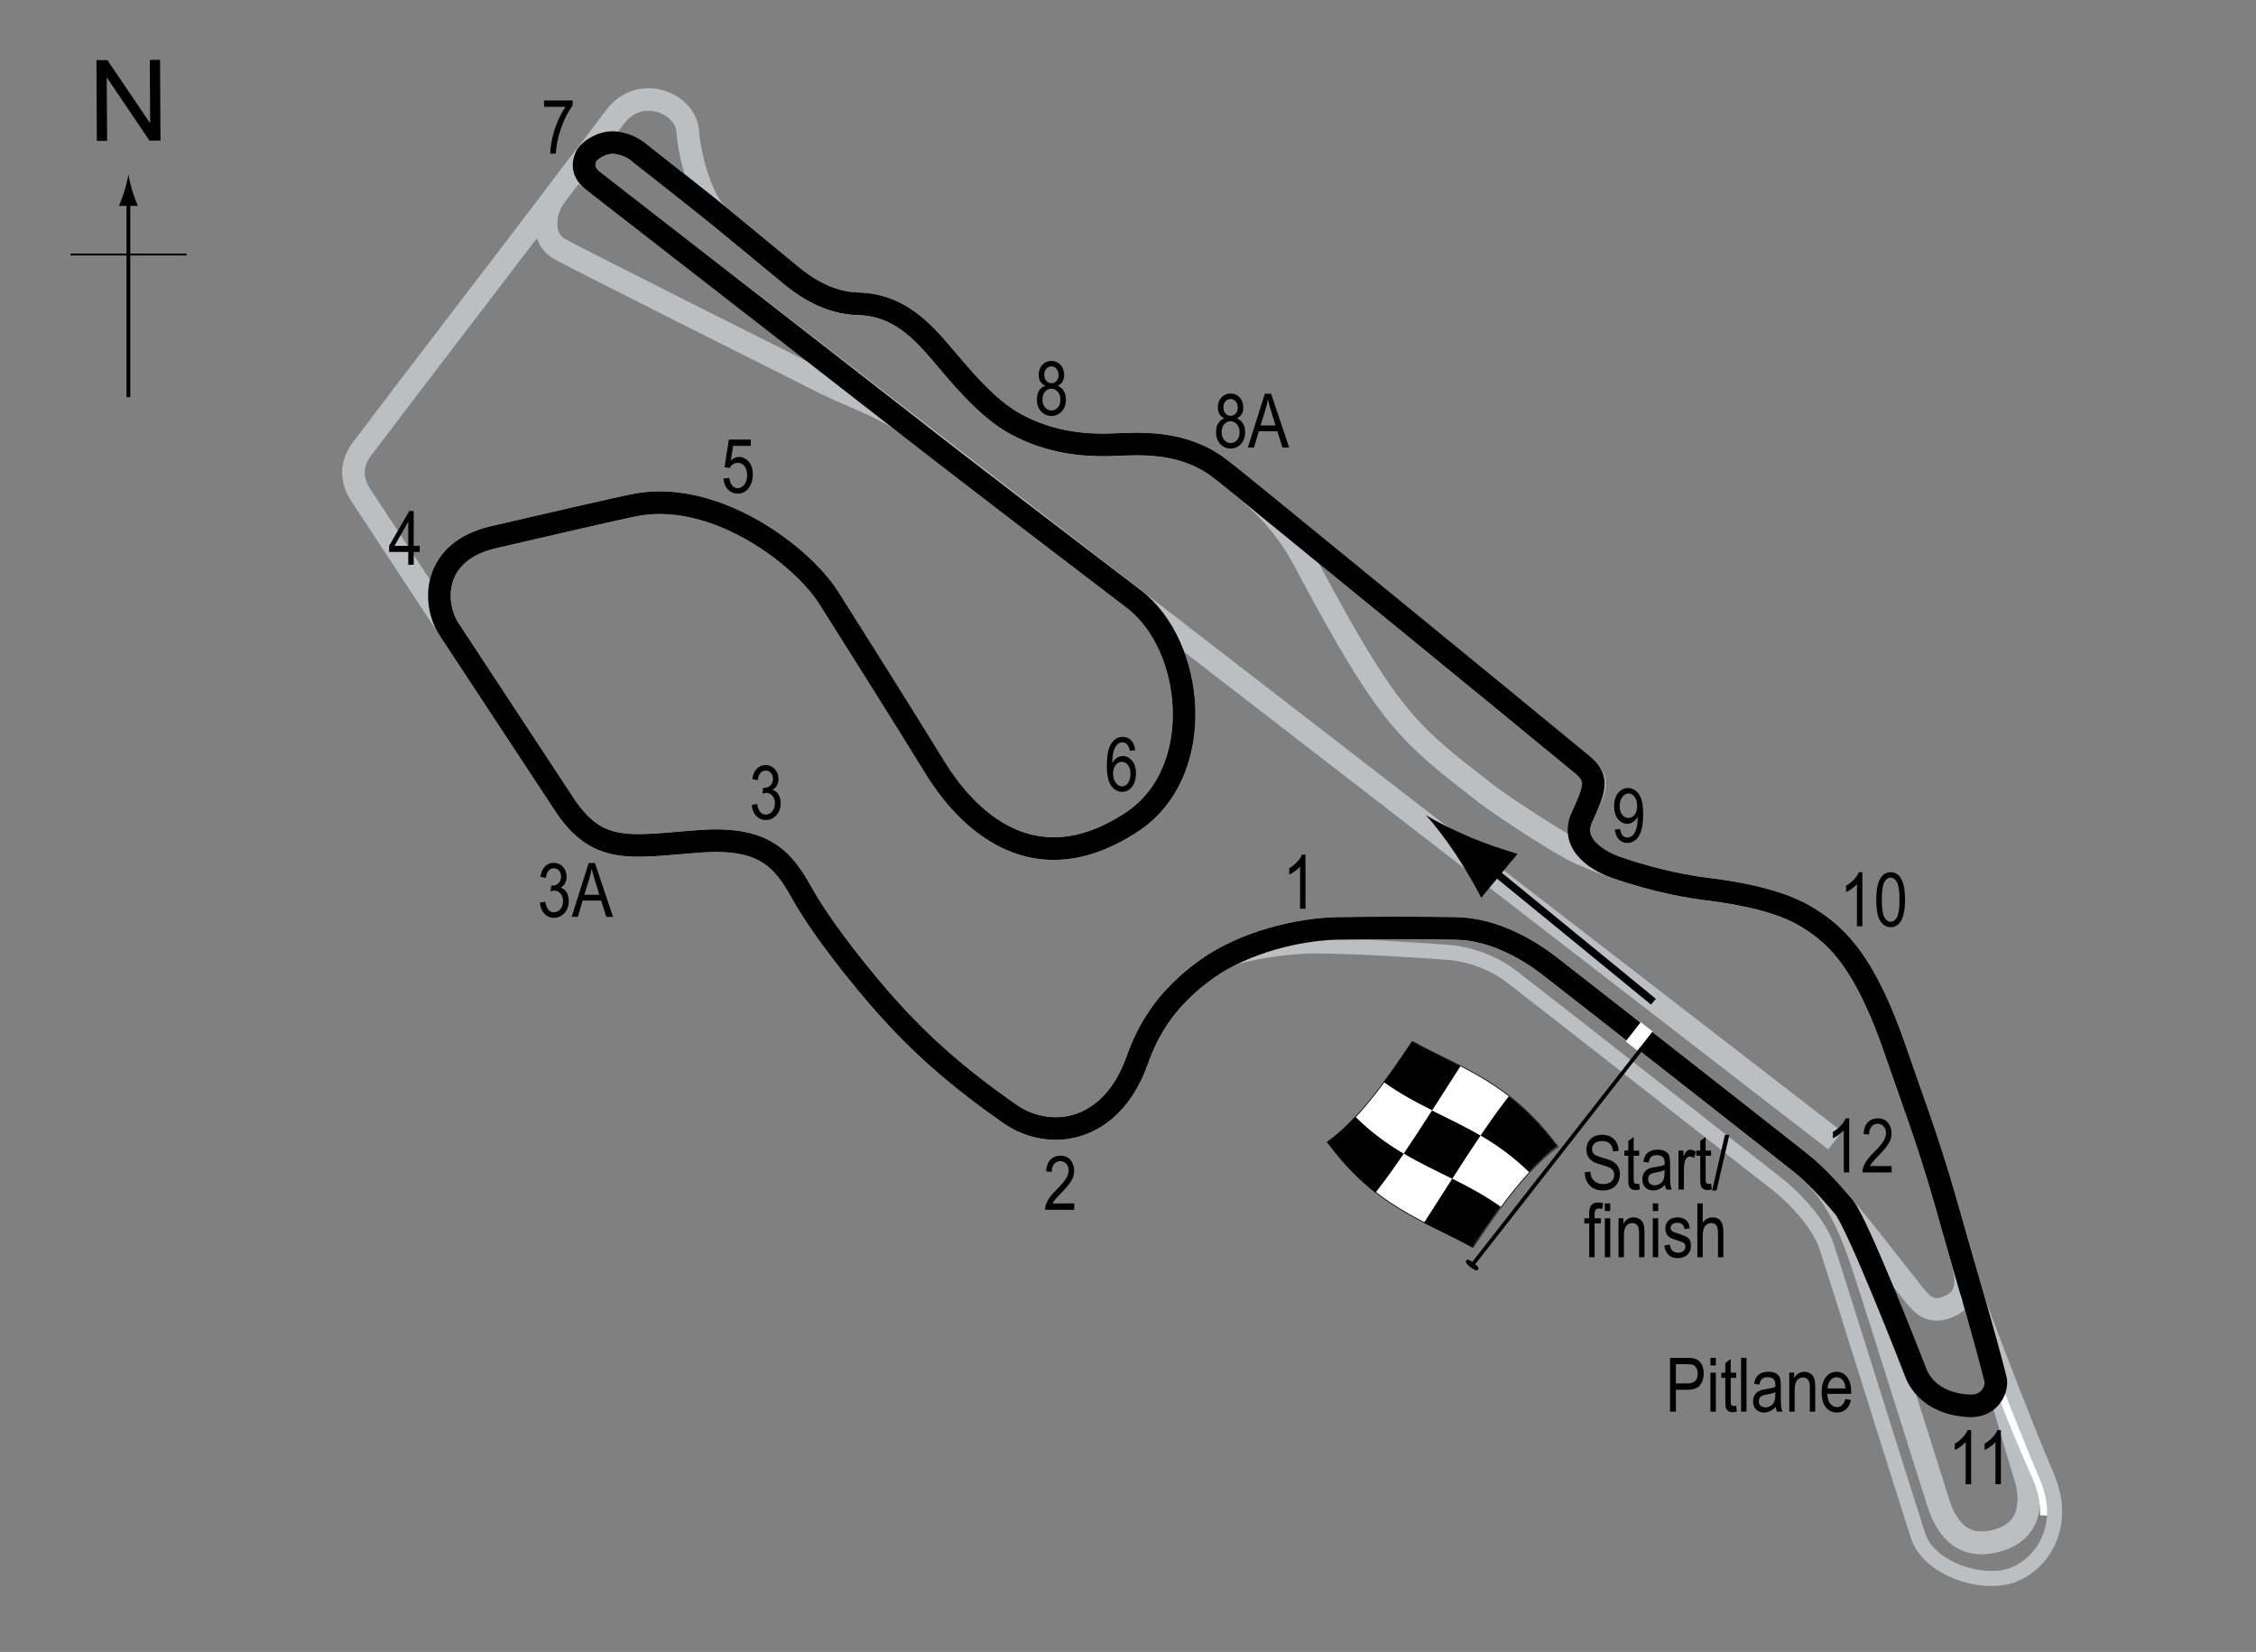 <?xml version="1.0" encoding="UTF-8"?> <!-- Generator: Adobe Illustrator 14.0.0, SVG Export Plug-In . SVG Version: 6.00 Build 43363) --> <svg xmlns="http://www.w3.org/2000/svg" xmlns:xlink="http://www.w3.org/1999/xlink" version="1.1" x="0px" y="0px" width="300px" height="219.713px" viewBox="0 0 300 219.713" xml:space="preserve"><rect x="0" y="0" width="300" height="219.713" fill="#808080" stroke="none"/> <g id="Dragstrip"> <line fill="none" stroke="#BCBEC0" stroke-width="3" x1="77.537" y1="23.063" x2="244.037" y2="151.688"></line> </g> <g id="NASCAR_Circuit"> <path fill="none" stroke="#BCBEC0" stroke-width="3" d="M81.787,15.563c3.268-4.382,9.386-1.921,9.667,1.917 c0.25,3.417,1.85,9.334,4.167,11.25c4.333,3.583,7,5.75,9.5,7.833c2,1.667,5.167,3.75,8.917,3.833 c4.921,0.109,8,2.917,10.917,6.333c2.68,3.138,6.229,7.622,10.25,9.75c4.25,2.25,8.5,2.834,12.833,2.667 c3.349-0.129,9-0.583,13.833,2.917c0.577,0.418,1.657,1.273,3.116,2.458c2.514,2.041,5.862,5.129,8.384,9.876 c11.334,21.333,13.75,23,24.25,31.167c2.158,1.679,10.036,6.83,12.5,7.917c7.75,3.417,14.271,4.44,16.751,4.75 c6.666,0.833,10.853,2.084,13.833,4c3.5,2.25,7.334,5.584,11.5,17.917c1.411,4.176,4.139,11.321,6.416,19.333 c4.5,15.833,9.667,33.583,10.75,37.083c0.612,1.978,1.338,6.761-3.5,8.25c-5.416,1.667-7.304-2.383-8.166-5.083 c-1.917-6-7.584-24.167-10-31.5c-2.049-6.22-4.192-10.336-8.167-13.5c-4.083-3.25-29.917-23.5-33.583-26.333 c-2.671-2.064-7.31-4.833-12.334-4.917c-5-0.083-11.332-0.071-15.75,0c-4.925,0.08-12.268,1.732-17.416,5.417 c-5.653,4.046-7.917,8.417-9.25,12.167c-3.445,9.693-11.667,10.75-16.917,7.083c-7.333-5.122-12.5-9.75-17.583-15.667 c-3.871-4.505-7.917-9.833-10-13.583c-2.57-4.626-5.02-7.634-13.667-7c-9.083,0.667-13.516,1.927-18-4.917 c-4.75-7.25-22.667-34.417-27.083-41.167c-1.278-1.954-1.333-4.084,0.167-6.083C52.37,54.063,78.12,20.479,81.787,15.563z"></path> </g> <g id="WTCC_Circuit"> <path fill="none" stroke="#BCBEC0" stroke-width="3" d="M124.162,101.813c2.187,3.586,11.25,17.5,26.375,7.5 c10.015-6.621,8.34-23.448,0.25-29.625c-6.875-5.25-23.154-17.651-30.75-23.625c-2.306-1.813-7.566-3.721-10.125-5 c-8.25-4.125-31.875-16-35.375-17.875c-2.701-1.447-2.281-5.095-0.631-7.255c1.233-1.616,2.382-3.123,3.409-4.47 c2.137-2.805,4.825-3.406,7.848-1.024c4.125,3.25,8.142,6.375,10.458,8.292c4.333,3.583,7,5.75,9.5,7.833 c2,1.667,5.167,3.75,8.917,3.833c4.921,0.109,8,2.917,10.917,6.333c2.68,3.138,6.229,7.622,10.25,9.75 c4.25,2.25,8.5,2.834,12.833,2.667c3.349-0.129,9-0.583,13.833,2.917c0.577,0.418,1.657,1.273,3.116,2.458 c2.514,2.041,37.051,30.292,45.801,37.542c2.12,1.756,1.179,3.267-0.125,5.875c-2.125,4.25,1.754,6.512,2.851,6.922 c6.222,2.327,11.25,3.105,13.358,3.369c6.666,0.833,10.853,2.084,13.833,4c3.5,2.25,7.334,5.584,11.5,17.917 c1.411,4.176,4.139,11.321,6.416,19.333c4.5,15.833,9.667,33.583,10.75,37.083c0.612,1.978,1.338,6.761-3.5,8.25 c-5.416,1.667-7.304-2.383-8.166-5.083c-1.917-6-7.584-24.167-10-31.5c-2.049-6.22-4.192-10.336-8.167-13.5 c-4.083-3.25-29.917-23.5-33.583-26.333c-2.671-2.064-7.31-4.833-12.334-4.917c-5-0.083-11.332-0.071-15.75,0 c-4.925,0.08-12.268,1.732-17.416,5.417c-5.653,4.046-7.917,8.417-9.25,12.167c-3.445,9.693-11.667,10.75-16.917,7.083 c-7.333-5.122-12.5-9.75-17.583-15.667c-3.871-4.505-7.917-9.833-10-13.583c-2.57-4.626-5.02-7.634-13.667-7 c-9.083,0.667-13.516,1.927-18-4.917c-2.606-3.977-9.174-13.948-15.302-23.254c-2.27-3.447-2.323-10.412,5.927-12.287 c4.172-0.948,17.397-4.065,19.375-4.375c10.375-1.625,21.5,6.75,25.125,12.375C111.095,80.887,121.037,96.688,124.162,101.813z"></path> </g> <g id="Short_Indy_Circuit"> <path fill="none" stroke="#BCBEC0" stroke-width="3" d="M124.162,101.813c2.187,3.586,11.25,17.5,26.375,7.5 c10.015-6.621,8.34-23.448,0.25-29.625c-6.875-5.25-23.154-17.651-30.75-23.625c-2.306-1.813-7.566-3.721-10.125-5 c-8.25-4.125-31.875-16-35.375-17.875c-2.701-1.447-2.281-5.095-0.631-7.255c1.233-1.616,2.382-3.123,3.409-4.47 c2.137-2.805,4.825-3.406,7.848-1.024c4.125,3.25,8.142,6.375,10.458,8.292c4.333,3.583,7,5.75,9.5,7.833 c2,1.667,5.167,3.75,8.917,3.833c4.921,0.109,8,2.917,10.917,6.333c2.68,3.138,6.229,7.622,10.25,9.75 c4.25,2.25,8.5,2.834,12.833,2.667c3.349-0.129,9-0.583,13.833,2.917c0.577,0.418,1.657,1.273,3.116,2.458 c2.514,2.041,5.862,5.129,8.384,9.876c11.334,21.333,13.75,23,24.25,31.167c2.158,1.679,10.036,6.83,12.5,7.917 c7.75,3.417,14.271,4.44,16.751,4.75c6.666,0.833,10.853,2.084,13.833,4c3.5,2.25,7.334,5.584,11.5,17.917 c1.411,4.176,4.139,11.321,6.416,19.333c0.641,2.253,1.295,4.546,1.948,6.831c0.833,2.911,1.844,6.128-1.531,7.503 c-2.71,1.104-3.739-0.653-5.5-2.875c-5.25-6.625-10.025-13.045-14-16.208c-4.083-3.25-29.917-23.5-33.583-26.333 c-2.671-2.064-7.31-4.833-12.334-4.917c-5-0.083-11.332-0.071-15.75,0c-4.925,0.08-12.268,1.732-17.416,5.417 c-5.653,4.046-7.917,8.417-9.25,12.167c-3.445,9.693-11.667,10.75-16.917,7.083c-7.333-5.122-12.5-9.75-17.583-15.667 c-3.871-4.505-7.917-9.833-10-13.583c-2.57-4.626-5.02-7.634-13.667-7c-9.083,0.667-13.516,1.927-18-4.917 c-2.606-3.977-9.174-13.948-15.302-23.254c-2.27-3.447-2.323-10.412,5.927-12.287c4.172-0.948,17.397-4.065,19.375-4.375 c10.375-1.625,21.5,6.75,25.125,12.375C111.095,80.887,121.037,96.688,124.162,101.813z"></path> </g> <g id="Pitlane"> <path fill="none" stroke="#FFFFFF" d="M261.121,172.23c0.917,2.416,3.703,9.546,5.083,13.25c1.583,4.25,3.5,8.667,4.417,10.667 s1.251,3.916,1.167,5.416"></path> <path fill="none" stroke="#BCBEC0" stroke-width="2" d="M160.412,128.938c2.5-1.875,9.75-3.125,14.625-3.125s15,0.625,17.75,0.875 s5.793,1.353,8.125,3.125c3.125,2.375,31.5,24.625,35.5,27.75c1.95,1.523,5.458,5.05,6.5,8.25 c1.75,5.375,9.875,31.375,12.125,38.375c1.464,4.556,8.49,6.67,12.375,5.375c4.125-1.375,7.625-6.625,4.75-13.25 s-10.5-26.375-12-31.5"></path> </g> <g id="GP_Circuit"> <path fill="none" stroke="#000000" stroke-width="3" d="M124.162,101.813c2.187,3.586,11.25,17.5,26.375,7.5 c10.015-6.621,8.34-23.448,0.25-29.625c-6.875-5.25-23.154-17.651-30.75-23.625c-2.306-1.813-33.021-25.688-41.146-31.979 c-1.57-1.215-1.348-2.5-0.879-3.408c0.152-0.293,1.296-1.467,3.025-1.696c1.15-0.152,2.727,0.361,3.75,1.167 c3.917,3.083,9.212,7.242,10.833,8.583c4.333,3.583,7,5.75,9.5,7.833c2,1.667,5.167,3.75,8.917,3.833 c4.921,0.109,8,2.917,10.917,6.333c2.68,3.138,6.229,7.622,10.25,9.75c4.25,2.25,8.5,2.834,12.833,2.667 c3.349-0.129,9-0.583,13.833,2.917c0.577,0.418,1.657,1.273,3.116,2.458c2.514,2.041,35.426,28.917,45.551,37.292 c2.106,1.743,1.5,3.25-0.125,6.75c-1.898,4.088,2.887,6.237,4.37,6.757c5.631,1.972,10.126,2.664,12.089,2.91 c6.666,0.833,10.853,2.084,13.833,4c3.5,2.25,7.334,5.584,11.5,17.917c1.411,4.176,4.139,11.321,6.416,19.333 c0.782,2.752,1.585,5.563,2.383,8.346c0.8,2.79,3.035,10.321,4.368,15.655c0.261,1.045-0.583,3.667-3.583,3.5 c-4.474-0.249-6.391-2.747-7-4.333c-0.833-2.167-7.825-20.045-9.626-22.162c-1.699-1.998-3.695-4.219-5.625-5.755 c-4.083-3.25-29.917-23.5-33.583-26.333c-2.671-2.064-7.31-4.833-12.334-4.917c-5-0.083-11.332-0.071-15.75,0 c-4.925,0.08-12.268,1.732-17.416,5.417c-5.653,4.046-7.917,8.417-9.25,12.167c-3.445,9.693-11.667,10.75-16.917,7.083 c-7.333-5.122-12.5-9.75-17.583-15.667c-3.871-4.505-7.917-9.833-10-13.583c-2.57-4.626-5.02-7.634-13.667-7 c-9.083,0.667-13.516,1.927-18-4.917c-2.606-3.977-9.174-13.948-15.302-23.254c-2.27-3.447-2.323-10.412,5.927-12.287 c4.172-0.948,17.397-4.065,19.375-4.375c10.375-1.625,21.5,6.75,25.125,12.375C111.095,80.887,121.037,96.688,124.162,101.813z"></path> </g> <g id="Startline"> <line fill="none" stroke="#FFFFFF" stroke-width="2" x1="218.974" y1="136.563" x2="216.974" y2="139.125"></line> </g> <g id="Flag_x2C__North"> <g> <g> <path fill="#FFFFFF" stroke="#000000" stroke-width="0.1" d="M187.824,138.516c6.45,3.561,12.9,5.281,19.351,14.006 c-3.761,2.662-7.521,7.705-11.282,13.376c-6.45-3.563-12.899-5.279-19.35-13.992 C180.303,149.237,184.063,144.189,187.824,138.516z"></path> <path d="M193.116,156.767c2.15,1.072,4.3,2.208,6.45,3.736c-1.254,1.692-2.507,3.518-3.761,5.411 c-2.15-1.183-4.3-2.165-6.45-3.273C190.609,160.705,191.862,158.725,193.116,156.767z"></path> <path d="M200.643,145.803c2.15,1.668,4.301,3.783,6.451,6.673c-1.253,0.899-2.507,2.061-3.76,3.42 c-2.15-2.099-4.3-3.613-6.45-4.873C198.137,149.175,199.39,147.413,200.643,145.803z"></path> <path d="M190.425,147.7c2.15,1.075,4.301,2.078,6.451,3.336c-1.254,1.85-2.507,3.787-3.761,5.745 c-2.149-1.072-4.3-2.08-6.449-3.351C187.919,151.587,189.172,149.656,190.425,147.7z"></path> <path d="M187.759,138.521c2.15,1.191,4.302,2.175,6.452,3.278c-1.254,1.94-2.507,3.92-3.761,5.876 c-2.15-1.074-4.302-2.22-6.452-3.764C185.252,142.229,186.505,140.41,187.759,138.521z"></path> <path d="M180.213,148.516c2.15,2.125,4.302,3.66,6.452,4.931c-1.254,1.841-2.507,3.594-3.761,5.191 c-2.15-1.69-4.3-3.833-6.45-6.76C177.708,151.001,178.96,149.859,180.213,148.516z"></path> </g> </g> <line fill="#FFFFFF" stroke="#000000" stroke-width="0.5" x1="195.625" y1="168.445" x2="218.272" y2="139.482"></line> <path d="M195.003,167.642c0.119-0.154,0.265-0.21,0.96,0.332c0.691,0.544,0.711,0.725,0.592,0.881 c-0.122,0.151-0.333,0.217-1.025-0.327C194.835,167.985,194.882,167.794,195.003,167.642z"></path> <g> <line fill="none" stroke="#000000" x1="219.871" y1="133.23" x2="197.428" y2="114.865"></line> <path d="M195.678,111.424c2.387,1.001,4.068,1.499,6.11,2.151l-4.821,5.829c-0.334-0.712-1.827-3.442-3.26-5.598 c-1.535-2.31-3.04-4.269-4.117-5.413C190.917,109.236,193.123,110.35,195.678,111.424z"></path> </g> <g> <g> <g> <line fill="none" stroke="#000000" stroke-width="0.5" x1="17.074" y1="52.825" x2="17.074" y2="26.542"></line> <path d="M16.562,25.361c-0.25,0.827-0.479,1.364-0.746,2.027h2.522c-0.113-0.237-0.496-1.2-0.746-2.027 c-0.268-0.885-0.45-1.687-0.516-2.207C17.012,23.674,16.829,24.476,16.562,25.361z"></path> </g> </g> </g> <line fill="none" stroke="#000000" stroke-width="0.25" x1="9.369" y1="33.851" x2="24.805" y2="33.851"></line> <g> <path d="M12.88,18.742L12.823,8.004l1.458-0.008l5.685,8.4l-0.045-8.43l1.362-0.007l0.057,10.737l-1.458,0.008l-5.685-8.407 l0.045,8.438L12.88,18.742z"></path> </g> </g> <g id="Labels"> <g> <path d="M222.08,187.754v-7.158h2.212c0.521,0,0.905,0.045,1.152,0.137c0.339,0.123,0.608,0.354,0.811,0.688 s0.303,0.747,0.303,1.235c0,0.645-0.164,1.17-0.493,1.577s-0.896,0.61-1.704,0.61h-1.504v2.91H222.08z M222.856,184h1.519 c0.479,0,0.828-0.108,1.05-0.325c0.222-0.216,0.332-0.543,0.332-0.979c0-0.283-0.055-0.525-0.163-0.728 c-0.109-0.202-0.241-0.341-0.396-0.415c-0.154-0.074-0.434-0.112-0.837-0.112h-1.504V184z"></path> <path d="M227.451,181.607v-1.011h0.718v1.011H227.451z M227.451,187.754v-5.186h0.718v5.186H227.451z"></path> <path d="M230.874,186.968l0.098,0.776c-0.198,0.053-0.378,0.078-0.537,0.078c-0.251,0-0.452-0.05-0.605-0.148 c-0.153-0.1-0.258-0.236-0.315-0.408c-0.057-0.172-0.085-0.516-0.085-1.03v-2.983h-0.527v-0.684h0.527v-1.284l0.718-0.527v1.812 h0.728v0.684h-0.728v3.032c0,0.28,0.021,0.46,0.063,0.542c0.062,0.117,0.178,0.176,0.347,0.176 C230.637,187.002,230.744,186.991,230.874,186.968z"></path> <path d="M231.528,187.754v-7.158h0.718v7.158H231.528z"></path> <path d="M236.142,187.115c-0.241,0.251-0.491,0.439-0.752,0.566s-0.53,0.19-0.811,0.19c-0.442,0-0.796-0.133-1.06-0.4 s-0.396-0.627-0.396-1.079c0-0.3,0.062-0.565,0.186-0.796s0.293-0.412,0.508-0.542s0.54-0.226,0.977-0.288 c0.586-0.086,1.016-0.188,1.289-0.308l0.005-0.225c0-0.354-0.063-0.604-0.19-0.747c-0.179-0.209-0.454-0.313-0.825-0.313 c-0.335,0-0.586,0.069-0.752,0.209c-0.166,0.139-0.288,0.399-0.366,0.782l-0.708-0.117c0.101-0.557,0.306-0.962,0.612-1.216 c0.309-0.254,0.748-0.381,1.321-0.381c0.446,0,0.796,0.084,1.05,0.252c0.254,0.167,0.414,0.375,0.48,0.622 c0.067,0.247,0.101,0.608,0.101,1.084v1.172c0,0.82,0.016,1.337,0.046,1.55c0.031,0.214,0.093,0.422,0.184,0.623h-0.752 C236.213,187.575,236.165,187.362,236.142,187.115z M236.083,185.152c-0.264,0.13-0.656,0.241-1.177,0.332 c-0.303,0.052-0.515,0.111-0.635,0.179c-0.12,0.066-0.214,0.16-0.28,0.283c-0.067,0.121-0.101,0.262-0.101,0.422 c0,0.248,0.076,0.445,0.229,0.594c0.153,0.147,0.364,0.222,0.635,0.222c0.257,0,0.49-0.067,0.701-0.2 c0.209-0.133,0.366-0.312,0.471-0.535c0.104-0.223,0.156-0.547,0.156-0.974V185.152z"></path> <path d="M237.934,187.754v-5.186h0.649v0.732c0.156-0.285,0.347-0.498,0.572-0.639c0.227-0.141,0.485-0.211,0.778-0.211 c0.227,0,0.438,0.045,0.631,0.135c0.193,0.089,0.35,0.206,0.468,0.352c0.119,0.145,0.207,0.332,0.266,0.563 s0.088,0.586,0.088,1.064v3.188h-0.718v-3.158c0-0.381-0.032-0.659-0.098-0.836c-0.065-0.176-0.167-0.312-0.306-0.408 c-0.138-0.096-0.298-0.144-0.48-0.144c-0.345,0-0.62,0.129-0.825,0.386c-0.205,0.258-0.308,0.699-0.308,1.325v2.835H237.934z"></path> <path d="M245.4,186.084l0.742,0.112c-0.124,0.554-0.348,0.971-0.672,1.253c-0.323,0.281-0.725,0.422-1.203,0.422 c-0.603,0-1.09-0.229-1.463-0.686c-0.372-0.458-0.559-1.117-0.559-1.98c0-0.895,0.188-1.578,0.564-2.049 c0.375-0.47,0.852-0.705,1.428-0.705c0.55,0,1.009,0.23,1.377,0.693s0.552,1.131,0.552,2.007l-0.005,0.234h-3.174 c0.029,0.583,0.164,1.022,0.405,1.318s0.534,0.444,0.879,0.444C244.812,187.149,245.188,186.793,245.4,186.084z M243.032,184.664 h2.373c-0.032-0.449-0.129-0.784-0.288-1.006c-0.231-0.322-0.525-0.483-0.884-0.483c-0.322,0-0.598,0.135-0.825,0.402 C243.18,183.846,243.054,184.208,243.032,184.664z"></path> </g> <g> <path d="M210.738,155.911l0.732-0.078c0.039,0.394,0.129,0.701,0.268,0.92c0.137,0.22,0.336,0.396,0.592,0.53 c0.258,0.133,0.547,0.2,0.869,0.2c0.463,0,0.822-0.113,1.078-0.338c0.254-0.226,0.383-0.519,0.383-0.88 c0-0.211-0.047-0.396-0.139-0.553c-0.094-0.158-0.234-0.287-0.42-0.388c-0.188-0.101-0.592-0.243-1.215-0.427 c-0.553-0.165-0.947-0.33-1.182-0.496s-0.416-0.377-0.547-0.632c-0.129-0.255-0.195-0.544-0.195-0.867 c0-0.58,0.188-1.053,0.563-1.421c0.373-0.368,0.879-0.552,1.514-0.552c0.436,0,0.818,0.086,1.145,0.259 c0.328,0.172,0.582,0.42,0.762,0.742c0.182,0.322,0.277,0.702,0.291,1.138l-0.748,0.068c-0.039-0.465-0.178-0.811-0.416-1.035 c-0.24-0.225-0.576-0.337-1.01-0.337c-0.439,0-0.773,0.099-1.006,0.295c-0.23,0.197-0.346,0.452-0.346,0.764 c0,0.29,0.084,0.514,0.254,0.674c0.168,0.159,0.549,0.321,1.143,0.484c0.578,0.16,0.984,0.299,1.219,0.417 c0.359,0.183,0.629,0.423,0.811,0.721c0.184,0.298,0.275,0.653,0.275,1.066c0,0.41-0.096,0.783-0.289,1.119 c-0.191,0.337-0.453,0.593-0.783,0.769c-0.33,0.175-0.729,0.263-1.193,0.263c-0.727,0-1.305-0.218-1.736-0.654 S210.755,156.656,210.738,155.911z"></path> <path d="M217.97,157.429l0.098,0.776c-0.199,0.052-0.379,0.078-0.537,0.078c-0.252,0-0.453-0.05-0.605-0.149 c-0.154-0.099-0.258-0.235-0.314-0.408c-0.059-0.172-0.086-0.516-0.086-1.03v-2.983h-0.527v-0.684h0.527v-1.284l0.717-0.527v1.812 h0.729v0.684h-0.729v3.032c0,0.28,0.021,0.46,0.064,0.542c0.061,0.117,0.178,0.176,0.346,0.176 C217.734,157.463,217.839,157.452,217.97,157.429z"></path> <path d="M221.417,157.576c-0.242,0.25-0.492,0.439-0.752,0.566c-0.262,0.127-0.531,0.19-0.811,0.19 c-0.443,0-0.797-0.133-1.061-0.4s-0.395-0.626-0.395-1.079c0-0.299,0.061-0.565,0.186-0.796c0.123-0.231,0.293-0.412,0.508-0.542 s0.539-0.226,0.977-0.288c0.586-0.086,1.016-0.188,1.289-0.308l0.004-0.225c0-0.355-0.063-0.604-0.189-0.747 c-0.18-0.208-0.455-0.313-0.826-0.313c-0.334,0-0.586,0.069-0.752,0.208s-0.287,0.4-0.365,0.783l-0.709-0.117 c0.102-0.557,0.307-0.962,0.613-1.216c0.309-0.254,0.748-0.381,1.32-0.381c0.447,0,0.797,0.084,1.051,0.251 s0.414,0.375,0.48,0.623s0.1,0.609,0.1,1.084v1.172c0,0.82,0.016,1.337,0.047,1.55s0.092,0.421,0.184,0.623h-0.752 C221.488,158.036,221.439,157.823,221.417,157.576z M221.359,155.613c-0.264,0.13-0.656,0.241-1.178,0.332 c-0.303,0.052-0.514,0.111-0.635,0.178c-0.119,0.067-0.213,0.161-0.279,0.283c-0.068,0.122-0.102,0.263-0.102,0.422 c0,0.248,0.076,0.445,0.23,0.593c0.152,0.148,0.363,0.222,0.635,0.222c0.256,0,0.49-0.067,0.701-0.2 c0.209-0.133,0.365-0.312,0.471-0.535c0.104-0.223,0.156-0.548,0.156-0.974V155.613z"></path> <path d="M223.208,158.215v-5.186h0.65v0.786c0.166-0.365,0.318-0.606,0.457-0.725c0.137-0.119,0.293-0.178,0.465-0.178 c0.242,0,0.486,0.094,0.738,0.283l-0.244,0.815c-0.18-0.127-0.354-0.19-0.523-0.19c-0.152,0-0.293,0.054-0.42,0.161 s-0.217,0.257-0.268,0.449c-0.092,0.335-0.137,0.692-0.137,1.069v2.715H223.208z"></path> <path d="M227.541,157.429l0.098,0.776c-0.199,0.052-0.379,0.078-0.537,0.078c-0.252,0-0.453-0.05-0.605-0.149 c-0.154-0.099-0.258-0.235-0.314-0.408c-0.059-0.172-0.086-0.516-0.086-1.03v-2.983h-0.527v-0.684h0.527v-1.284l0.717-0.527v1.812 h0.729v0.684h-0.729v3.032c0,0.28,0.021,0.46,0.064,0.542c0.061,0.117,0.178,0.176,0.346,0.176 C227.304,157.463,227.41,157.452,227.541,157.429z"></path> <path d="M227.683,158.333l1.699-7.397h0.588l-1.707,7.397H227.683z"></path> <path d="M211.328,167.215v-4.502h-0.641v-0.684h0.641v-0.552c0-0.407,0.041-0.712,0.127-0.916 c0.084-0.204,0.215-0.359,0.389-0.466c0.176-0.107,0.395-0.161,0.658-0.161c0.207,0,0.432,0.031,0.676,0.093l-0.107,0.762 c-0.148-0.033-0.291-0.049-0.424-0.049c-0.215,0-0.369,0.056-0.461,0.168c-0.094,0.112-0.141,0.326-0.141,0.642v0.479h0.83v0.684 h-0.83v4.502H211.328z"></path> <path d="M213.408,161.068v-1.011h0.717v1.011H213.408z M213.408,167.215v-5.186h0.717v5.186H213.408z"></path> <path d="M215.228,167.215v-5.186h0.65v0.732c0.156-0.285,0.346-0.498,0.572-0.638c0.227-0.141,0.484-0.211,0.777-0.211 c0.227,0,0.438,0.045,0.631,0.134s0.35,0.207,0.469,0.352s0.207,0.333,0.266,0.564s0.088,0.586,0.088,1.064v3.188h-0.719v-3.158 c0-0.381-0.031-0.66-0.098-0.836c-0.064-0.176-0.166-0.312-0.305-0.408s-0.299-0.144-0.48-0.144c-0.346,0-0.621,0.129-0.826,0.386 s-0.307,0.699-0.307,1.325v2.835H215.228z"></path> <path d="M219.789,161.068v-1.011h0.719v1.011H219.789z M219.789,167.215v-5.186h0.719v5.186H219.789z"></path> <path d="M221.332,165.663l0.719-0.137c0.041,0.366,0.156,0.639,0.346,0.816c0.188,0.179,0.438,0.268,0.75,0.268 s0.553-0.077,0.723-0.232c0.172-0.155,0.256-0.351,0.256-0.588c0-0.205-0.072-0.365-0.219-0.479 c-0.102-0.078-0.346-0.176-0.732-0.293c-0.561-0.172-0.936-0.319-1.123-0.439c-0.189-0.121-0.336-0.282-0.439-0.483 c-0.105-0.202-0.156-0.431-0.156-0.688c0-0.443,0.141-0.802,0.424-1.079s0.676-0.415,1.178-0.415c0.314,0,0.594,0.057,0.832,0.171 c0.24,0.114,0.422,0.267,0.549,0.459s0.215,0.467,0.264,0.825l-0.703,0.117c-0.064-0.566-0.373-0.85-0.922-0.85 c-0.313,0-0.545,0.063-0.699,0.187c-0.152,0.125-0.229,0.285-0.229,0.479c0,0.191,0.072,0.342,0.219,0.453 c0.09,0.064,0.35,0.168,0.783,0.311c0.598,0.189,0.982,0.34,1.158,0.453c0.174,0.112,0.311,0.266,0.408,0.46 c0.098,0.194,0.146,0.425,0.146,0.692c0,0.496-0.158,0.897-0.471,1.203c-0.314,0.307-0.744,0.46-1.287,0.46 C222.085,167.333,221.496,166.776,221.332,165.663z"></path> <path d="M225.712,167.215v-7.158h0.717v2.568c0.17-0.238,0.361-0.416,0.574-0.535s0.449-0.178,0.705-0.178 c0.453,0,0.811,0.144,1.072,0.432s0.393,0.816,0.393,1.584v3.286h-0.717v-3.286c0-0.449-0.08-0.771-0.24-0.967 c-0.158-0.195-0.379-0.293-0.658-0.293c-0.313,0-0.578,0.125-0.799,0.376c-0.219,0.25-0.33,0.695-0.33,1.333v2.837H225.712z"></path> </g> <g> <path d="M173.603,120.862h-0.723v-5.601c-0.166,0.195-0.389,0.395-0.669,0.598s-0.537,0.357-0.771,0.461v-0.85 c0.397-0.228,0.748-0.506,1.052-0.835c0.305-0.329,0.519-0.649,0.643-0.962h0.469V120.862z"></path> </g> <g> <path d="M142.854,160.057v0.845h-3.882c-0.01-0.342,0.094-0.725,0.31-1.148c0.217-0.424,0.613-0.923,1.189-1.5 c0.674-0.671,1.115-1.19,1.323-1.557s0.313-0.708,0.313-1.024c0-0.365-0.106-0.662-0.319-0.892 c-0.214-0.23-0.477-0.345-0.789-0.345c-0.335,0-0.61,0.124-0.825,0.373c-0.215,0.248-0.322,0.604-0.322,1.068l-0.742-0.093 c0.052-0.687,0.247-1.204,0.583-1.55c0.338-0.347,0.781-0.52,1.331-0.52c0.599,0,1.052,0.202,1.36,0.605 c0.307,0.404,0.461,0.862,0.461,1.376c0,0.456-0.12,0.892-0.361,1.31c-0.241,0.418-0.698,0.976-1.372,1.673 c-0.43,0.439-0.707,0.739-0.833,0.899c-0.125,0.16-0.227,0.319-0.305,0.479H142.854z"></path> </g> <g> <path d="M71.795,120.05l0.718-0.117c0.15,0.941,0.53,1.411,1.14,1.411c0.33,0,0.615-0.139,0.856-0.418s0.362-0.64,0.362-1.083 c0-0.417-0.11-0.753-0.332-1.008s-0.493-0.381-0.815-0.381c-0.137,0-0.306,0.033-0.508,0.098l0.083-0.771l0.112,0.01 c0.356,0,0.646-0.109,0.868-0.327c0.222-0.217,0.333-0.508,0.333-0.872c0-0.334-0.093-0.603-0.279-0.806 c-0.186-0.203-0.412-0.305-0.68-0.305c-0.277,0-0.512,0.106-0.703,0.32c-0.19,0.213-0.313,0.536-0.364,0.969l-0.718-0.156 c0.091-0.612,0.296-1.074,0.615-1.387s0.705-0.469,1.157-0.469c0.476,0,0.879,0.176,1.211,0.527 c0.332,0.352,0.498,0.794,0.498,1.328c0,0.325-0.07,0.613-0.211,0.863s-0.338,0.447-0.59,0.59 c0.233,0.065,0.426,0.173,0.578,0.322c0.152,0.15,0.275,0.35,0.37,0.6c0.094,0.25,0.141,0.53,0.141,0.839 c0,0.657-0.193,1.195-0.581,1.613s-0.852,0.627-1.392,0.627c-0.501,0-0.926-0.182-1.274-0.547S71.844,120.666,71.795,120.05z"></path> <path d="M76.019,121.945l2.264-7.158h0.83l2.404,7.158h-0.889l-0.683-2.168h-2.47l-0.638,2.168H76.019z M77.703,119.005h1.999 l-0.61-1.982c-0.188-0.609-0.327-1.104-0.414-1.484c-0.076,0.459-0.184,0.915-0.322,1.367L77.703,119.005z"></path> </g> <g> <path d="M54.291,75.123v-1.714h-2.544v-0.806l2.676-4.639h0.591v4.639h0.796v0.806h-0.796v1.714H54.291z M54.291,72.603v-3.228 l-1.834,3.228H54.291z"></path> </g> <g> <path d="M99.971,107.05l0.718-0.117c0.15,0.941,0.53,1.411,1.14,1.411c0.33,0,0.615-0.139,0.856-0.418s0.362-0.64,0.362-1.083 c0-0.417-0.11-0.753-0.332-1.008s-0.493-0.381-0.815-0.381c-0.137,0-0.306,0.033-0.508,0.098l0.083-0.771l0.112,0.01 c0.356,0,0.646-0.109,0.868-0.327c0.222-0.217,0.333-0.508,0.333-0.872c0-0.334-0.093-0.603-0.279-0.806 c-0.186-0.203-0.412-0.305-0.68-0.305c-0.277,0-0.512,0.106-0.703,0.32c-0.19,0.213-0.313,0.536-0.364,0.969l-0.718-0.156 c0.091-0.612,0.296-1.074,0.615-1.387s0.705-0.469,1.157-0.469c0.476,0,0.879,0.176,1.211,0.527 c0.332,0.352,0.498,0.794,0.498,1.328c0,0.325-0.07,0.613-0.211,0.863s-0.338,0.447-0.59,0.59 c0.233,0.065,0.426,0.173,0.578,0.322c0.152,0.15,0.275,0.35,0.37,0.6c0.094,0.25,0.141,0.53,0.141,0.839 c0,0.657-0.193,1.195-0.581,1.613s-0.852,0.627-1.392,0.627c-0.501,0-0.926-0.182-1.274-0.547S100.02,107.666,99.971,107.05z"></path> </g> <g> <path d="M139.001,51.312c-0.288-0.13-0.506-0.316-0.653-0.559c-0.147-0.243-0.221-0.544-0.221-0.905 c0-0.543,0.16-0.985,0.479-1.327c0.319-0.341,0.722-0.512,1.205-0.512c0.487,0,0.892,0.174,1.215,0.522s0.484,0.797,0.484,1.347 c0,0.345-0.071,0.637-0.215,0.876c-0.144,0.239-0.359,0.425-0.649,0.559c0.355,0.14,0.628,0.366,0.818,0.679 c0.19,0.313,0.285,0.7,0.285,1.163c0,0.639-0.185,1.159-0.554,1.561s-0.826,0.604-1.373,0.604c-0.552,0-1.013-0.201-1.382-0.604 s-0.554-0.931-0.554-1.585c0-0.479,0.099-0.874,0.295-1.185C138.38,51.633,138.652,51.422,139.001,51.312z M138.625,53.13 c0,0.439,0.118,0.793,0.354,1.062s0.517,0.403,0.845,0.403c0.332,0,0.613-0.13,0.844-0.391s0.346-0.609,0.346-1.045 c0-0.439-0.118-0.793-0.355-1.062s-0.521-0.403-0.854-0.403c-0.327,0-0.606,0.133-0.835,0.4 C138.739,52.362,138.625,52.707,138.625,53.13z M138.864,49.822c0,0.351,0.093,0.63,0.277,0.838 c0.186,0.208,0.412,0.312,0.682,0.312c0.264,0,0.487-0.103,0.673-0.307c0.185-0.205,0.277-0.469,0.277-0.794 c0-0.334-0.095-0.608-0.285-0.821c-0.189-0.213-0.415-0.319-0.675-0.319s-0.482,0.104-0.669,0.312 C138.958,49.25,138.864,49.511,138.864,49.822z"></path> </g> <g> <path d="M150.957,99.785l-0.718,0.068c-0.068-0.366-0.169-0.627-0.302-0.783c-0.192-0.227-0.423-0.34-0.692-0.34 c-0.419,0-0.755,0.26-1.009,0.781c-0.218,0.449-0.328,1.113-0.331,1.992c0.166-0.313,0.374-0.549,0.625-0.71 s0.516-0.242,0.796-0.242c0.466,0,0.872,0.211,1.218,0.632c0.348,0.421,0.521,0.985,0.521,1.692c0,0.479-0.087,0.912-0.261,1.301 c-0.175,0.389-0.398,0.676-0.672,0.862s-0.574,0.278-0.903,0.278c-0.593,0-1.081-0.267-1.465-0.801s-0.576-1.424-0.576-2.671 c0-1.383,0.196-2.369,0.59-2.957s0.897-0.881,1.512-0.881c0.445,0,0.818,0.152,1.119,0.455 C150.708,98.766,150.891,99.207,150.957,99.785z M148.017,102.875c0,0.518,0.122,0.934,0.366,1.248s0.527,0.471,0.85,0.471 c0.283,0,0.536-0.148,0.76-0.444c0.223-0.296,0.334-0.703,0.334-1.221c0-0.508-0.11-0.902-0.332-1.182s-0.491-0.42-0.811-0.42 c-0.313,0-0.585,0.139-0.818,0.417C148.133,102.023,148.017,102.4,148.017,102.875z"></path> </g> <g> <path d="M96.221,63.653l0.757-0.078c0.059,0.456,0.191,0.795,0.397,1.018c0.207,0.223,0.447,0.334,0.721,0.334 c0.342,0,0.637-0.157,0.884-0.472c0.247-0.315,0.371-0.744,0.371-1.289c0-0.512-0.12-0.909-0.358-1.191 c-0.24-0.282-0.54-0.423-0.901-0.423c-0.218,0-0.423,0.061-0.612,0.184c-0.191,0.123-0.342,0.293-0.452,0.512l-0.679-0.108 l0.571-3.678h2.915v0.84h-2.343l-0.313,1.926c0.348-0.301,0.718-0.452,1.108-0.452c0.491,0,0.919,0.209,1.281,0.628 c0.363,0.419,0.545,0.983,0.545,1.694c0,0.701-0.182,1.301-0.544,1.801c-0.363,0.5-0.851,0.75-1.463,0.75 c-0.508,0-0.937-0.177-1.287-0.53C96.469,64.767,96.27,64.278,96.221,63.653z"></path> </g> <g> <path d="M262.116,197.397h-0.723v-5.601c-0.166,0.195-0.389,0.395-0.669,0.599c-0.28,0.203-0.537,0.357-0.771,0.461v-0.85 c0.397-0.229,0.748-0.506,1.053-0.835c0.304-0.329,0.518-0.649,0.642-0.962h0.469V197.397z"></path> <path d="M266.076,197.397h-0.723v-5.601c-0.166,0.195-0.389,0.395-0.669,0.599c-0.28,0.203-0.537,0.357-0.771,0.461v-0.85 c0.397-0.229,0.748-0.506,1.052-0.835c0.305-0.329,0.519-0.649,0.643-0.962h0.469V197.397z"></path> </g> <g> <path d="M245.903,155.932h-0.723v-5.601c-0.166,0.195-0.389,0.395-0.669,0.598s-0.537,0.357-0.771,0.461v-0.85 c0.397-0.228,0.748-0.506,1.053-0.835c0.304-0.329,0.518-0.649,0.642-0.962h0.469V155.932z"></path> <path d="M251.547,155.087v0.845h-3.882c-0.01-0.342,0.094-0.725,0.311-1.148c0.216-0.424,0.612-0.923,1.188-1.5 c0.674-0.671,1.115-1.19,1.323-1.557s0.313-0.708,0.313-1.024c0-0.365-0.106-0.662-0.32-0.892 c-0.213-0.23-0.476-0.345-0.788-0.345c-0.335,0-0.61,0.124-0.825,0.373c-0.215,0.248-0.322,0.604-0.322,1.068l-0.742-0.093 c0.052-0.687,0.246-1.204,0.584-1.55c0.336-0.347,0.78-0.52,1.33-0.52c0.599,0,1.053,0.202,1.359,0.605 c0.309,0.404,0.462,0.862,0.462,1.376c0,0.456-0.12,0.892-0.361,1.31c-0.241,0.418-0.698,0.976-1.372,1.673 c-0.43,0.439-0.707,0.739-0.832,0.899c-0.126,0.16-0.228,0.319-0.306,0.479H251.547z"></path> </g> <g> <path d="M247.657,123.195h-0.723v-5.601c-0.166,0.195-0.389,0.395-0.669,0.598s-0.537,0.357-0.771,0.461v-0.85 c0.397-0.228,0.748-0.506,1.053-0.835c0.304-0.329,0.518-0.649,0.642-0.962h0.469V123.195z"></path> <path d="M249.502,119.665c0-1.201,0.162-2.111,0.485-2.729c0.324-0.619,0.802-0.928,1.434-0.928c0.56,0,1.001,0.25,1.323,0.752 c0.391,0.605,0.586,1.574,0.586,2.905c0,1.195-0.161,2.102-0.483,2.722s-0.801,0.93-1.436,0.93c-0.56,0-1.018-0.273-1.375-0.82 C249.681,121.95,249.502,121.006,249.502,119.665z M250.24,119.662c0,1.163,0.111,1.942,0.335,2.338s0.51,0.594,0.858,0.594 c0.33,0,0.605-0.2,0.827-0.601s0.333-1.178,0.333-2.331c0-1.167-0.111-1.947-0.335-2.341s-0.514-0.591-0.869-0.591 c-0.326,0-0.599,0.2-0.819,0.601C250.35,117.732,250.24,118.509,250.24,119.662z"></path> </g> <g> <path d="M214.749,110.338l0.693-0.078c0.11,0.755,0.437,1.133,0.977,1.133c0.241,0,0.46-0.082,0.656-0.247 c0.197-0.165,0.364-0.457,0.501-0.876s0.205-0.91,0.205-1.47v-0.176c-0.149,0.29-0.352,0.519-0.605,0.688 s-0.513,0.254-0.776,0.254c-0.479,0-0.891-0.209-1.238-0.627c-0.346-0.418-0.52-0.99-0.52-1.716c0-0.749,0.18-1.339,0.539-1.77 c0.36-0.431,0.797-0.647,1.312-0.647c0.364,0,0.705,0.121,1.021,0.361s0.56,0.596,0.732,1.064s0.259,1.144,0.259,2.026 c0,0.983-0.093,1.747-0.278,2.29s-0.438,0.941-0.754,1.191c-0.318,0.25-0.674,0.376-1.067,0.376c-0.446,0-0.818-0.152-1.118-0.457 S214.807,110.915,214.749,110.338z M217.703,107.177c0-0.512-0.114-0.915-0.343-1.208s-0.491-0.44-0.787-0.44 c-0.311,0-0.587,0.156-0.83,0.469s-0.364,0.73-0.364,1.252c0,0.47,0.116,0.844,0.348,1.123s0.509,0.418,0.831,0.418 c0.32,0,0.591-0.14,0.813-0.42S217.703,107.692,217.703,107.177z"></path> </g> <g> <path d="M162.826,55.644c-0.289-0.13-0.506-0.316-0.654-0.559c-0.146-0.243-0.221-0.544-0.221-0.905 c0-0.543,0.16-0.985,0.48-1.327c0.318-0.341,0.721-0.512,1.205-0.512c0.486,0,0.891,0.174,1.215,0.522 c0.322,0.348,0.484,0.797,0.484,1.347c0,0.345-0.072,0.637-0.215,0.876c-0.145,0.239-0.359,0.425-0.65,0.559 c0.355,0.14,0.629,0.366,0.818,0.679c0.191,0.313,0.285,0.7,0.285,1.163c0,0.639-0.184,1.159-0.553,1.561 s-0.826,0.604-1.373,0.604c-0.553,0-1.014-0.201-1.383-0.604s-0.553-0.931-0.553-1.585c0-0.479,0.098-0.874,0.295-1.185 C162.205,55.965,162.476,55.754,162.826,55.644z M162.449,57.462c0,0.439,0.119,0.793,0.354,1.062 c0.236,0.269,0.518,0.403,0.846,0.403c0.332,0,0.613-0.13,0.844-0.391s0.346-0.609,0.346-1.045c0-0.439-0.119-0.793-0.355-1.062 c-0.238-0.269-0.521-0.403-0.854-0.403c-0.328,0-0.607,0.133-0.836,0.4S162.449,57.039,162.449,57.462z M162.689,54.154 c0,0.351,0.092,0.63,0.277,0.838c0.186,0.208,0.412,0.312,0.682,0.312c0.264,0,0.486-0.103,0.672-0.307s0.277-0.469,0.277-0.794 c0-0.334-0.094-0.608-0.285-0.821c-0.189-0.213-0.414-0.319-0.674-0.319s-0.482,0.104-0.67,0.312 C162.783,53.583,162.689,53.843,162.689,54.154z"></path> <path d="M165.935,59.528l2.264-7.158h0.83l2.404,7.158h-0.889l-0.682-2.168h-2.471l-0.637,2.168H165.935z M167.621,56.588h1.998 l-0.609-1.982c-0.189-0.609-0.328-1.104-0.414-1.484c-0.076,0.459-0.184,0.915-0.322,1.367L167.621,56.588z"></path> </g> <g> <path d="M72.35,14.21v-0.845h3.794v0.684c-0.566,0.736-1.064,1.693-1.494,2.874s-0.677,2.35-0.742,3.508H73.17 c0.01-0.599,0.104-1.297,0.285-2.095c0.18-0.797,0.428-1.558,0.742-2.28c0.315-0.723,0.654-1.338,1.019-1.846H72.35z"></path> </g> </g> </svg> 